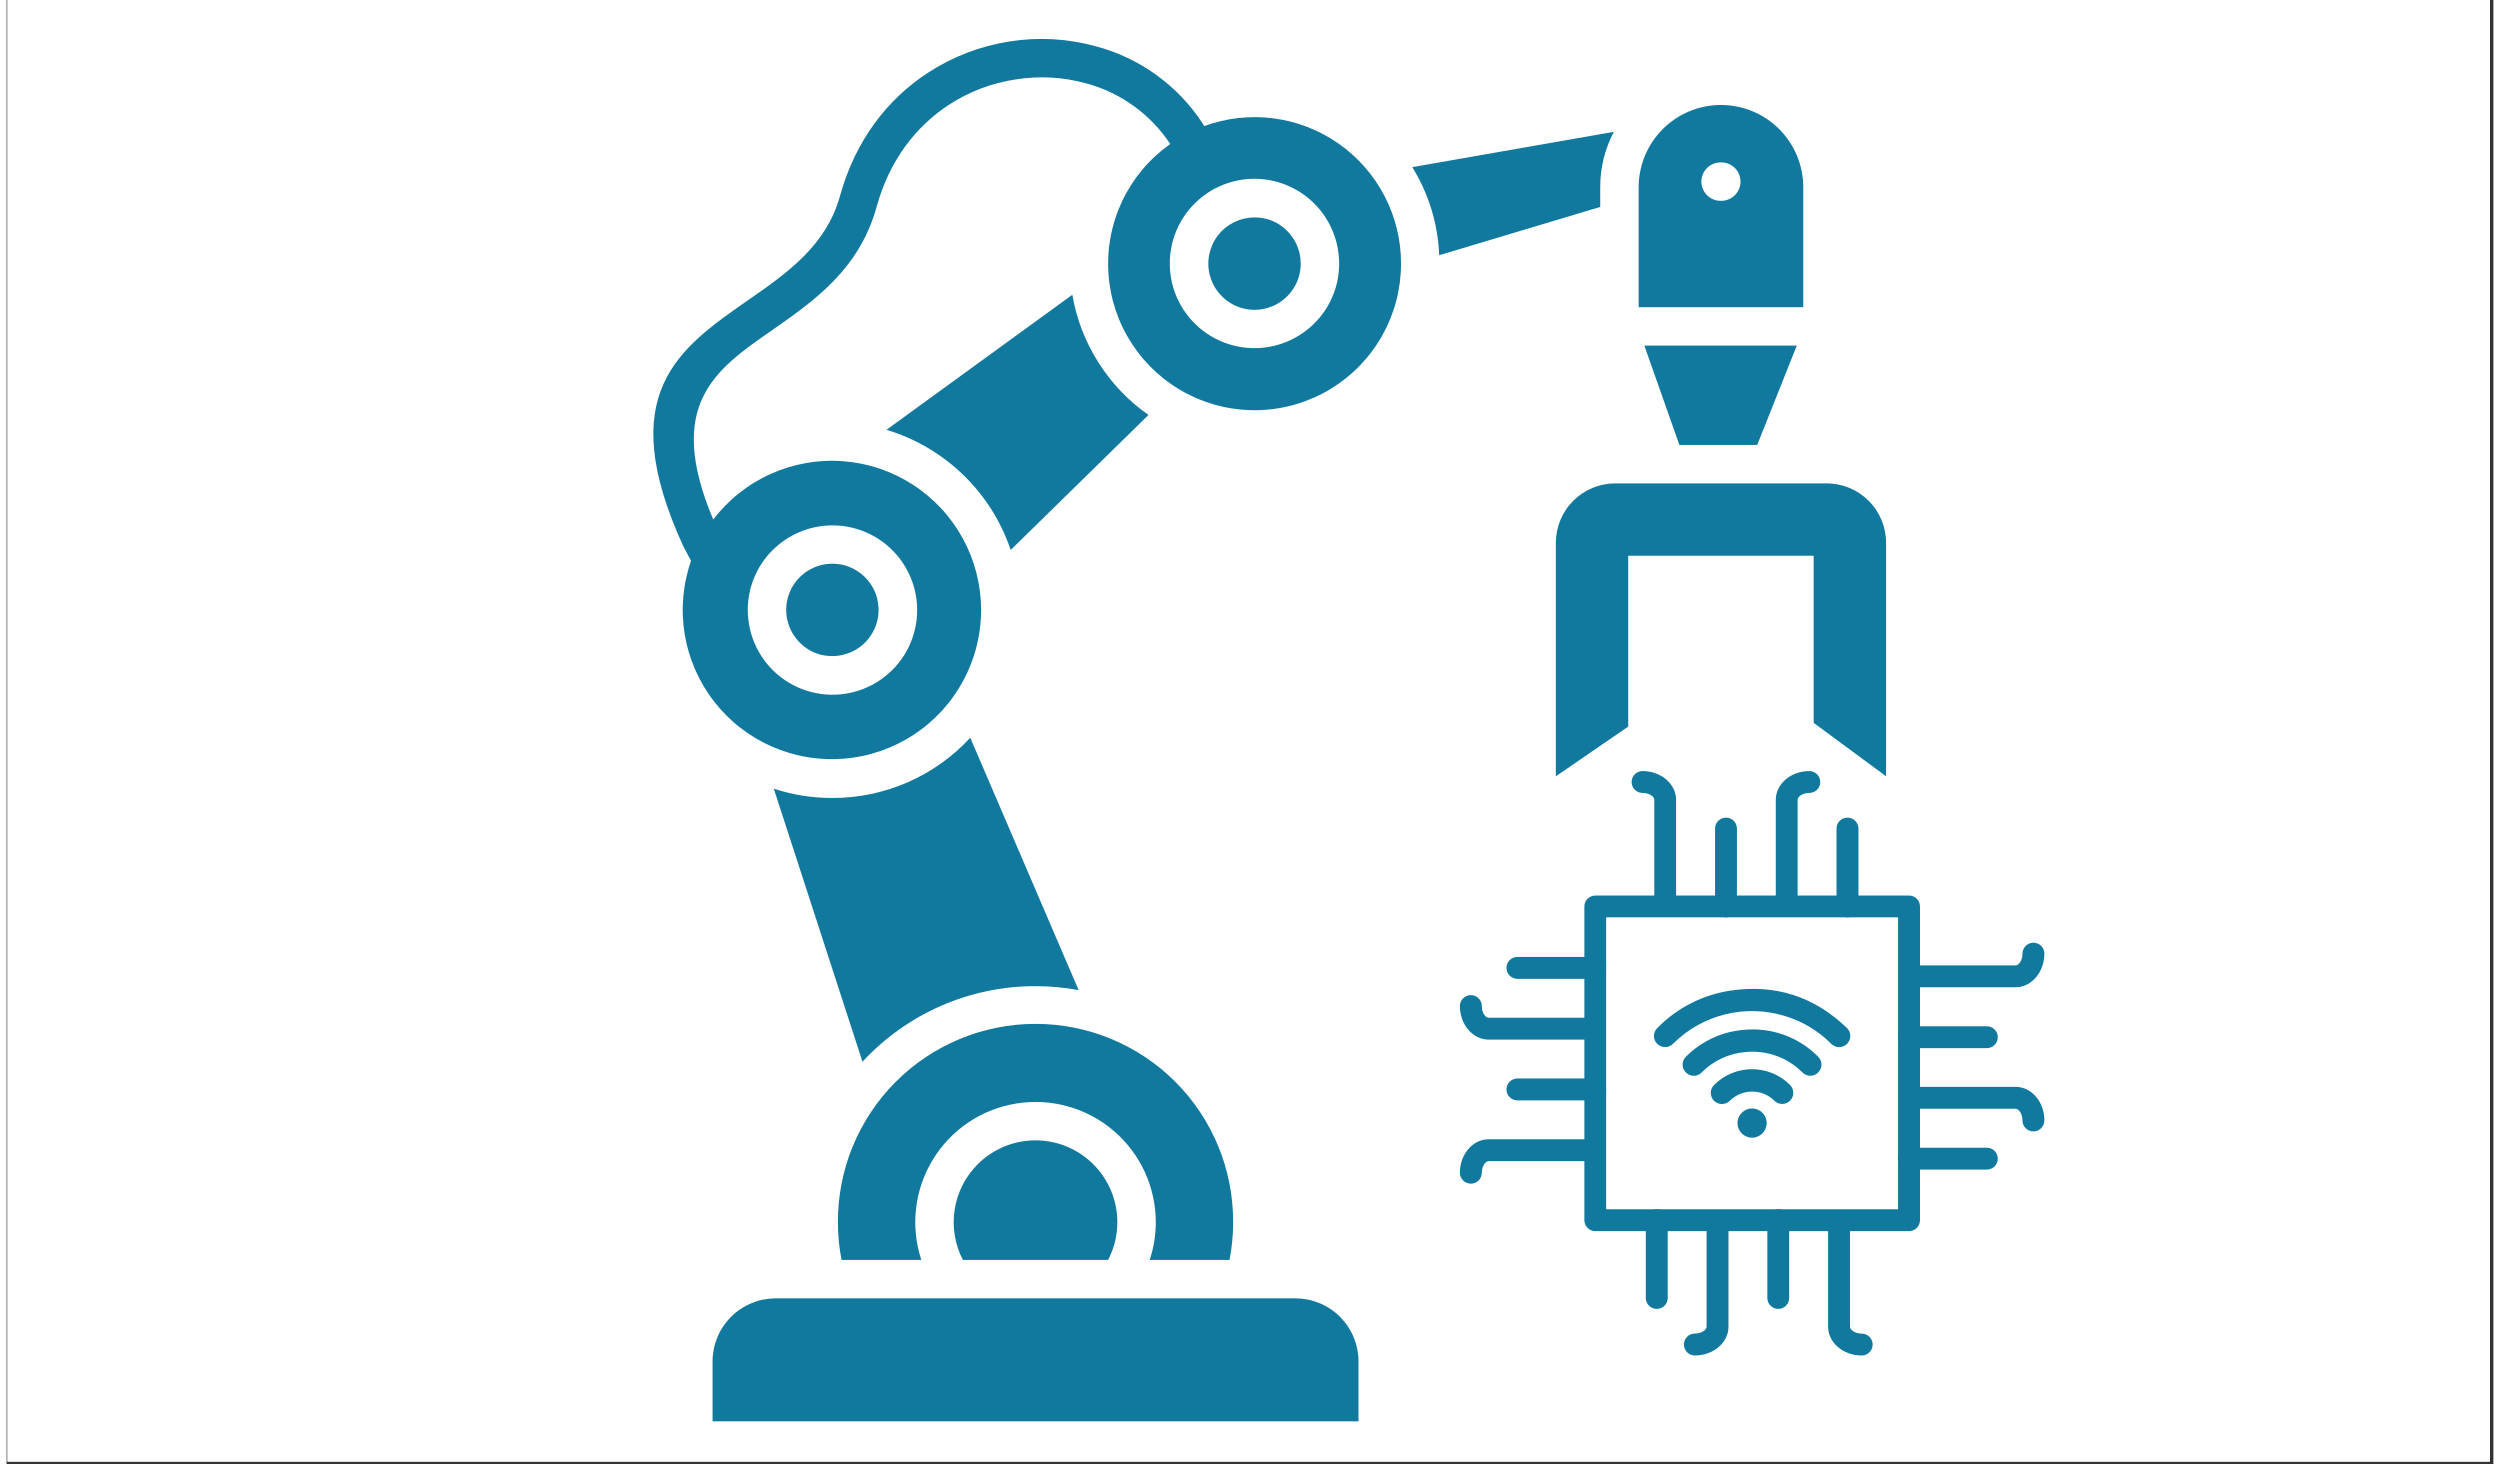 <svg xmlns="http://www.w3.org/2000/svg" xmlns:xlink="http://www.w3.org/1999/xlink" width="321" zoomAndPan="magnify" viewBox="0 0 240.75 141.75" height="188" preserveAspectRatio="xMidYMid meet" version="1.0"><rect x="0" y="0" width="240.75" height="141.75" fill="#333333" stroke="none"/><defs><clipPath id="f7ef1de279"><path d="M 0.086 0 L 240.414 0 L 240.414 141.5 L 0.086 141.5 Z M 0.086 0 " clip-rule="nonzero"/></clipPath><clipPath id="d6da78f1d6"><path d="M 62 3.59 L 182 3.59 L 182 137.602 L 62 137.602 Z M 62 3.59 " clip-rule="nonzero"/></clipPath><clipPath id="47e17d3f4d"><path d="M 157 74.648 L 162 74.648 L 162 89 L 157 89 Z M 157 74.648 " clip-rule="nonzero"/></clipPath><clipPath id="de343deac8"><path d="M 171 74.648 L 176 74.648 L 176 89 L 171 89 Z M 171 74.648 " clip-rule="nonzero"/></clipPath><clipPath id="cb4763e3ea"><path d="M 183 91 L 197.598 91 L 197.598 96 L 183 96 Z M 183 91 " clip-rule="nonzero"/></clipPath><clipPath id="c32de80ba5"><path d="M 183 105 L 197.598 105 L 197.598 110 L 183 110 Z M 183 105 " clip-rule="nonzero"/></clipPath><clipPath id="365846e9e0"><path d="M 176 117 L 181 117 L 181 131.547 L 176 131.547 Z M 176 117 " clip-rule="nonzero"/></clipPath><clipPath id="c9c393e698"><path d="M 162 117 L 167 117 L 167 131.547 L 162 131.547 Z M 162 117 " clip-rule="nonzero"/></clipPath><clipPath id="d717d4c51b"><path d="M 140.695 110 L 155 110 L 155 115 L 140.695 115 Z M 140.695 110 " clip-rule="nonzero"/></clipPath><clipPath id="254fad2ec5"><path d="M 140.695 96 L 155 96 L 155 101 L 140.695 101 Z M 140.695 96 " clip-rule="nonzero"/></clipPath></defs><g clip-path="url(#f7ef1de279)"><path fill="#ffffff" d="M 0.086 0 L 240.414 0 L 240.414 141.5 L 0.086 141.5 Z M 0.086 0 " fill-opacity="1" fill-rule="nonzero"/><path fill="#ffffff" d="M 0.086 0 L 240.414 0 L 240.414 141.5 L 0.086 141.5 Z M 0.086 0 " fill-opacity="1" fill-rule="nonzero"/></g><g clip-path="url(#d6da78f1d6)"><path fill="#11799e" d="M 110.547 40.172 L 97.207 53.246 C 96.742 51.867 96.121 50.562 95.344 49.332 C 94.566 48.102 93.652 46.98 92.609 45.969 C 91.562 44.957 90.41 44.082 89.156 43.344 C 87.902 42.609 86.578 42.031 85.184 41.609 L 103.176 28.535 C 103.578 30.887 104.418 33.07 105.699 35.09 C 106.977 37.105 108.59 38.801 110.547 40.172 Z M 79.945 77.254 C 78.004 77.258 76.113 76.957 74.27 76.352 L 82.859 102.789 C 83.926 101.633 85.102 100.602 86.383 99.688 C 87.664 98.777 89.023 98.008 90.465 97.375 C 91.906 96.746 93.398 96.273 94.938 95.949 C 96.477 95.629 98.035 95.469 99.605 95.473 C 101.012 95.473 102.406 95.602 103.785 95.855 L 93.293 71.422 C 92.441 72.344 91.508 73.168 90.484 73.895 C 89.465 74.621 88.379 75.234 87.23 75.738 C 86.082 76.238 84.895 76.617 83.668 76.875 C 82.438 77.129 81.199 77.258 79.945 77.254 Z M 173.938 29.738 L 158 29.738 L 158 18.129 C 158 17.605 158.051 17.09 158.156 16.574 C 158.258 16.062 158.406 15.562 158.609 15.082 C 158.809 14.598 159.055 14.137 159.344 13.703 C 159.637 13.27 159.965 12.867 160.336 12.496 C 160.707 12.125 161.109 11.797 161.543 11.504 C 161.977 11.215 162.438 10.969 162.922 10.77 C 163.402 10.57 163.902 10.418 164.414 10.316 C 164.93 10.215 165.445 10.16 165.969 10.16 C 166.492 10.16 167.012 10.215 167.523 10.316 C 168.039 10.418 168.535 10.57 169.02 10.77 C 169.504 10.969 169.961 11.215 170.398 11.504 C 170.832 11.797 171.234 12.125 171.605 12.496 C 171.973 12.867 172.305 13.27 172.594 13.703 C 172.887 14.137 173.133 14.598 173.332 15.082 C 173.531 15.562 173.684 16.062 173.785 16.574 C 173.887 17.09 173.938 17.605 173.938 18.129 Z M 167.863 17.582 C 167.863 17.336 167.816 17.098 167.719 16.871 C 167.625 16.641 167.492 16.441 167.316 16.266 C 167.145 16.094 166.941 15.957 166.715 15.863 C 166.488 15.77 166.25 15.723 166.004 15.723 L 165.934 15.723 C 165.688 15.723 165.449 15.77 165.223 15.863 C 164.996 15.957 164.793 16.09 164.621 16.266 C 164.445 16.441 164.312 16.641 164.219 16.871 C 164.121 17.098 164.074 17.336 164.074 17.582 C 164.074 17.828 164.121 18.066 164.219 18.293 C 164.312 18.52 164.445 18.723 164.621 18.895 C 164.793 19.07 164.996 19.203 165.223 19.301 C 165.449 19.395 165.688 19.441 165.934 19.441 L 166.004 19.441 C 166.25 19.441 166.488 19.395 166.715 19.297 C 166.941 19.203 167.145 19.07 167.316 18.895 C 167.492 18.719 167.625 18.52 167.719 18.293 C 167.816 18.062 167.863 17.828 167.863 17.582 Z M 154.281 18.133 C 154.281 16.234 154.719 14.445 155.602 12.762 L 136.086 16.18 C 137.695 18.797 138.562 21.641 138.691 24.711 L 154.281 20.035 Z M 124.789 125.695 L 74.434 125.695 C 74.035 125.699 73.641 125.738 73.246 125.816 C 72.855 125.895 72.477 126.012 72.105 126.164 C 71.738 126.32 71.387 126.508 71.055 126.73 C 70.723 126.949 70.414 127.203 70.133 127.484 C 69.852 127.77 69.598 128.074 69.375 128.406 C 69.152 128.738 68.965 129.09 68.812 129.461 C 68.66 129.828 68.543 130.207 68.465 130.602 C 68.387 130.992 68.344 131.387 68.344 131.785 L 68.344 137.883 L 130.879 137.883 L 130.879 131.785 C 130.879 131.387 130.836 130.992 130.758 130.598 C 130.68 130.207 130.562 129.828 130.41 129.457 C 130.258 129.09 130.07 128.738 129.848 128.406 C 129.625 128.074 129.371 127.77 129.09 127.484 C 128.809 127.203 128.5 126.949 128.168 126.727 C 127.836 126.504 127.484 126.316 127.117 126.164 C 126.746 126.012 126.367 125.895 125.977 125.816 C 125.582 125.738 125.188 125.699 124.789 125.695 Z M 169.477 43.078 L 173.312 33.457 L 158.551 33.457 L 161.945 43.078 Z M 176.219 46.797 L 155.719 46.797 C 155.344 46.797 154.973 46.836 154.602 46.91 C 154.234 46.984 153.875 47.094 153.527 47.238 C 153.18 47.383 152.852 47.559 152.539 47.77 C 152.227 47.98 151.934 48.219 151.668 48.484 C 151.402 48.75 151.164 49.039 150.957 49.352 C 150.746 49.664 150.57 49.992 150.426 50.34 C 150.281 50.688 150.172 51.047 150.098 51.418 C 150.023 51.785 149.984 52.156 149.984 52.535 L 149.984 75.156 L 156.992 70.344 L 156.992 53.805 L 174.945 53.805 L 174.945 69.98 L 181.953 75.152 L 181.953 52.531 C 181.953 52.156 181.914 51.785 181.84 51.414 C 181.766 51.047 181.656 50.688 181.512 50.34 C 181.367 49.992 181.191 49.664 180.984 49.352 C 180.773 49.039 180.535 48.75 180.27 48.48 C 180.004 48.215 179.715 47.977 179.402 47.77 C 179.09 47.559 178.758 47.383 178.41 47.238 C 178.062 47.094 177.707 46.984 177.336 46.91 C 176.969 46.836 176.594 46.797 176.219 46.797 Z M 134.996 25.516 C 134.996 26.121 134.957 26.727 134.883 27.328 C 134.805 27.93 134.691 28.523 134.539 29.109 C 134.387 29.695 134.195 30.27 133.969 30.832 C 133.742 31.395 133.48 31.941 133.184 32.469 C 132.887 33 132.559 33.508 132.195 33.992 C 131.836 34.48 131.441 34.941 131.023 35.379 C 130.602 35.816 130.152 36.223 129.68 36.602 C 129.207 36.98 128.711 37.328 128.195 37.645 C 127.676 37.961 127.141 38.242 126.586 38.488 C 126.031 38.734 125.465 38.945 124.883 39.117 C 124.301 39.293 123.711 39.43 123.113 39.527 C 122.516 39.625 121.914 39.684 121.309 39.703 C 120.703 39.727 120.098 39.707 119.492 39.652 C 118.891 39.594 118.293 39.5 117.699 39.367 C 117.109 39.234 116.527 39.062 115.957 38.855 C 115.387 38.648 114.836 38.402 114.297 38.125 C 113.758 37.848 113.238 37.535 112.742 37.188 C 112.242 36.844 111.77 36.469 111.316 36.062 C 110.867 35.656 110.445 35.223 110.051 34.762 C 109.656 34.301 109.293 33.816 108.961 33.309 C 108.629 32.801 108.328 32.277 108.062 31.73 C 107.797 31.184 107.57 30.625 107.375 30.051 C 107.184 29.477 107.027 28.891 106.91 28.297 C 106.793 27.699 106.711 27.102 106.672 26.496 C 106.629 25.891 106.629 25.285 106.664 24.68 C 106.699 24.074 106.777 23.473 106.891 22.879 C 107.004 22.281 107.152 21.695 107.344 21.121 C 107.531 20.543 107.758 19.984 108.016 19.434 C 108.277 18.887 108.574 18.359 108.902 17.852 C 109.23 17.34 109.59 16.855 109.98 16.391 C 110.371 15.926 110.793 15.488 111.238 15.082 C 111.688 14.672 112.156 14.293 112.652 13.941 C 111.695 12.492 110.512 11.262 109.102 10.25 C 107.691 9.234 106.148 8.504 104.469 8.059 C 102.238 7.449 99.98 7.328 97.695 7.688 C 95.352 8.043 93.184 8.867 91.199 10.164 C 88.047 12.227 85.477 15.504 84.242 19.977 C 82.559 26.094 78.16 29.141 74 32.043 C 68.637 35.77 63.719 39.188 68.41 50.297 C 68.773 49.82 69.168 49.367 69.586 48.938 C 70.008 48.512 70.449 48.109 70.922 47.738 C 71.391 47.367 71.879 47.023 72.391 46.711 C 72.906 46.402 73.434 46.121 73.98 45.879 C 74.527 45.633 75.086 45.422 75.66 45.246 C 76.234 45.07 76.816 44.93 77.406 44.828 C 77.996 44.723 78.59 44.656 79.188 44.629 C 79.785 44.598 80.387 44.605 80.984 44.652 C 81.582 44.695 82.172 44.777 82.762 44.895 C 83.348 45.016 83.926 45.168 84.492 45.359 C 85.062 45.551 85.617 45.777 86.156 46.035 C 86.695 46.297 87.219 46.59 87.723 46.914 C 88.227 47.238 88.707 47.594 89.168 47.977 C 89.625 48.363 90.059 48.773 90.469 49.211 C 90.879 49.648 91.258 50.113 91.605 50.598 C 91.957 51.086 92.277 51.59 92.566 52.117 C 92.852 52.641 93.105 53.184 93.328 53.738 C 93.547 54.297 93.734 54.867 93.883 55.445 C 94.031 56.027 94.145 56.613 94.223 57.207 C 94.297 57.805 94.34 58.398 94.34 59 C 94.344 59.598 94.309 60.195 94.234 60.789 C 94.164 61.387 94.055 61.973 93.91 62.555 C 93.766 63.137 93.582 63.707 93.367 64.266 C 93.152 64.824 92.902 65.367 92.617 65.895 C 92.332 66.422 92.016 66.93 91.668 67.422 C 91.324 67.91 90.945 68.375 90.543 68.816 C 90.137 69.258 89.707 69.672 89.25 70.059 C 88.793 70.449 88.312 70.805 87.812 71.133 C 87.309 71.465 86.789 71.758 86.254 72.023 C 85.715 72.285 85.16 72.516 84.594 72.711 C 84.027 72.906 83.453 73.066 82.867 73.188 C 82.277 73.312 81.688 73.398 81.09 73.445 C 80.492 73.496 79.895 73.508 79.297 73.484 C 78.695 73.457 78.102 73.398 77.512 73.297 C 76.918 73.199 76.336 73.062 75.762 72.891 C 75.188 72.719 74.629 72.512 74.078 72.273 C 73.531 72.031 73 71.758 72.484 71.449 C 71.969 71.141 71.477 70.801 71.004 70.434 C 70.531 70.066 70.086 69.668 69.66 69.242 C 69.238 68.82 68.844 68.371 68.477 67.895 C 68.109 67.422 67.773 66.926 67.469 66.41 C 67.164 65.895 66.891 65.363 66.652 64.812 C 66.414 64.262 66.211 63.699 66.039 63.125 C 65.871 62.551 65.738 61.969 65.641 61.375 C 65.547 60.785 65.488 60.191 65.465 59.59 C 65.441 58.992 65.457 58.395 65.508 57.797 C 65.562 57.199 65.648 56.609 65.777 56.023 C 65.902 55.438 66.062 54.859 66.262 54.293 C 65.953 53.719 65.527 52.922 65.523 52.91 C 58.746 38.117 65.016 33.758 71.875 28.996 C 75.512 26.465 79.344 23.801 80.676 18.988 C 82.168 13.57 85.305 9.586 89.168 7.059 C 91.602 5.473 94.254 4.457 97.125 4.008 C 99.934 3.57 102.711 3.73 105.457 4.484 C 107.578 5.047 109.531 5.973 111.309 7.258 C 113.09 8.547 114.582 10.105 115.785 11.941 C 115.789 11.949 115.855 12.059 115.945 12.203 C 116.48 12.008 117.023 11.848 117.578 11.715 C 118.129 11.586 118.688 11.488 119.254 11.426 C 119.82 11.363 120.387 11.336 120.953 11.34 C 121.523 11.344 122.086 11.383 122.652 11.457 C 123.215 11.531 123.773 11.637 124.32 11.777 C 124.871 11.918 125.414 12.09 125.941 12.297 C 126.473 12.5 126.988 12.738 127.488 13.004 C 127.992 13.273 128.477 13.57 128.941 13.895 C 129.406 14.219 129.852 14.57 130.273 14.949 C 130.699 15.328 131.098 15.734 131.473 16.16 C 131.848 16.586 132.195 17.035 132.516 17.504 C 132.836 17.973 133.129 18.457 133.391 18.961 C 133.656 19.465 133.887 19.984 134.086 20.516 C 134.289 21.047 134.453 21.59 134.59 22.141 C 134.727 22.691 134.828 23.25 134.895 23.816 C 134.965 24.379 134.996 24.945 134.996 25.516 Z M 71.754 59.043 C 71.754 59.359 71.77 59.672 71.809 59.98 C 71.844 60.293 71.895 60.602 71.965 60.906 C 72.035 61.211 72.125 61.512 72.23 61.809 C 72.336 62.105 72.457 62.391 72.594 62.672 C 72.73 62.953 72.887 63.227 73.055 63.492 C 73.223 63.754 73.41 64.008 73.605 64.25 C 73.805 64.492 74.016 64.723 74.242 64.941 C 74.465 65.16 74.703 65.367 74.953 65.559 C 75.199 65.746 75.457 65.926 75.727 66.086 C 75.996 66.246 76.273 66.395 76.559 66.523 C 76.844 66.652 77.137 66.766 77.434 66.863 C 77.73 66.957 78.035 67.039 78.344 67.098 C 78.648 67.16 78.961 67.203 79.273 67.23 C 79.586 67.258 79.898 67.266 80.211 67.254 C 80.523 67.246 80.836 67.219 81.145 67.172 C 81.457 67.125 81.762 67.062 82.066 66.98 C 82.367 66.902 82.664 66.805 82.957 66.688 C 83.25 66.574 83.531 66.441 83.809 66.297 C 84.086 66.148 84.352 65.984 84.609 65.809 C 84.867 65.629 85.117 65.438 85.352 65.23 C 85.586 65.023 85.812 64.805 86.023 64.574 C 86.234 64.34 86.43 64.098 86.613 63.844 C 86.797 63.59 86.965 63.324 87.117 63.051 C 87.27 62.777 87.406 62.496 87.523 62.207 C 87.645 61.914 87.75 61.621 87.836 61.32 C 87.922 61.02 87.988 60.711 88.043 60.402 C 88.094 60.094 88.125 59.781 88.141 59.469 C 88.156 59.156 88.156 58.844 88.137 58.531 C 88.113 58.219 88.078 57.906 88.02 57.598 C 87.965 57.289 87.891 56.988 87.801 56.688 C 87.711 56.387 87.602 56.094 87.477 55.805 C 87.352 55.516 87.211 55.238 87.055 54.965 C 86.898 54.695 86.727 54.434 86.543 54.18 C 86.355 53.93 86.156 53.688 85.941 53.461 C 85.727 53.23 85.5 53.016 85.262 52.812 C 85.023 52.609 84.773 52.422 84.512 52.246 C 84.25 52.07 83.98 51.914 83.703 51.77 C 83.426 51.625 83.137 51.5 82.844 51.387 C 82.551 51.277 82.254 51.184 81.949 51.109 C 81.645 51.031 81.336 50.973 81.027 50.934 C 80.715 50.891 80.402 50.867 80.09 50.863 C 79.777 50.859 79.465 50.871 79.152 50.902 C 78.84 50.934 78.531 50.98 78.223 51.047 C 77.918 51.113 77.617 51.195 77.32 51.297 C 77.023 51.398 76.734 51.516 76.449 51.648 C 76.164 51.781 75.891 51.934 75.625 52.098 C 75.359 52.262 75.102 52.445 74.855 52.637 C 74.613 52.832 74.379 53.043 74.156 53.262 C 73.387 54.027 72.793 54.91 72.379 55.914 C 71.961 56.914 71.754 57.961 71.754 59.043 Z M 129.004 25.516 C 129.004 25.203 128.988 24.891 128.949 24.578 C 128.914 24.266 128.863 23.957 128.793 23.652 C 128.723 23.348 128.633 23.047 128.527 22.754 C 128.422 22.457 128.301 22.168 128.16 21.887 C 128.023 21.605 127.871 21.332 127.699 21.07 C 127.531 20.809 127.348 20.555 127.148 20.312 C 126.949 20.07 126.738 19.84 126.512 19.621 C 126.289 19.402 126.051 19.199 125.801 19.008 C 125.555 18.816 125.297 18.641 125.027 18.477 C 124.758 18.316 124.48 18.172 124.195 18.043 C 123.91 17.91 123.617 17.801 123.32 17.703 C 123.02 17.605 122.719 17.527 122.41 17.465 C 122.105 17.406 121.793 17.363 121.48 17.336 C 121.168 17.309 120.855 17.301 120.543 17.312 C 120.23 17.32 119.918 17.352 119.609 17.395 C 119.297 17.441 118.992 17.504 118.688 17.586 C 118.387 17.668 118.09 17.766 117.797 17.879 C 117.508 17.996 117.223 18.125 116.945 18.273 C 116.668 18.422 116.402 18.582 116.145 18.762 C 115.887 18.941 115.641 19.133 115.402 19.34 C 115.168 19.547 114.945 19.766 114.734 19.996 C 114.523 20.23 114.328 20.473 114.145 20.727 C 113.961 20.98 113.793 21.246 113.641 21.52 C 113.488 21.793 113.352 22.074 113.234 22.363 C 113.113 22.656 113.008 22.949 112.922 23.25 C 112.836 23.551 112.77 23.859 112.719 24.168 C 112.664 24.477 112.633 24.789 112.617 25.102 C 112.602 25.414 112.605 25.727 112.625 26.039 C 112.645 26.352 112.684 26.664 112.738 26.973 C 112.793 27.277 112.867 27.582 112.957 27.883 C 113.051 28.184 113.156 28.477 113.281 28.766 C 113.406 29.051 113.547 29.332 113.703 29.602 C 113.859 29.875 114.031 30.137 114.219 30.387 C 114.406 30.641 114.605 30.879 114.82 31.109 C 115.035 31.34 115.262 31.555 115.5 31.758 C 115.738 31.961 115.988 32.148 116.25 32.32 C 116.508 32.496 116.777 32.656 117.059 32.797 C 117.336 32.941 117.621 33.07 117.914 33.18 C 118.207 33.289 118.508 33.383 118.812 33.457 C 119.117 33.535 119.422 33.594 119.734 33.633 C 120.043 33.676 120.355 33.699 120.668 33.703 C 120.984 33.711 121.297 33.695 121.609 33.664 C 121.918 33.637 122.23 33.586 122.535 33.52 C 122.84 33.453 123.145 33.371 123.441 33.27 C 123.738 33.168 124.027 33.051 124.309 32.918 C 124.594 32.785 124.867 32.633 125.133 32.469 C 125.402 32.305 125.656 32.125 125.902 31.93 C 126.148 31.734 126.383 31.527 126.602 31.305 C 127.375 30.539 127.969 29.652 128.383 28.648 C 128.801 27.648 129.008 26.602 129.004 25.516 Z M 79.945 63.516 C 80.289 63.516 80.625 63.477 80.961 63.398 C 81.293 63.32 81.613 63.207 81.922 63.055 C 82.23 62.902 82.516 62.719 82.781 62.5 C 83.047 62.285 83.285 62.039 83.492 61.766 C 83.699 61.496 83.875 61.203 84.02 60.891 C 84.16 60.578 84.262 60.254 84.332 59.918 C 84.398 59.582 84.426 59.242 84.414 58.898 C 84.402 58.555 84.352 58.219 84.266 57.887 C 84.176 57.555 84.051 57.238 83.887 56.938 C 83.727 56.633 83.531 56.355 83.305 56.098 C 83.082 55.84 82.828 55.609 82.551 55.41 C 82.27 55.211 81.973 55.043 81.656 54.914 C 81.34 54.781 81.012 54.688 80.672 54.633 C 80.336 54.578 79.996 54.559 79.652 54.582 C 79.309 54.605 78.977 54.664 78.648 54.766 C 78.32 54.863 78.008 55 77.707 55.172 C 77.41 55.344 77.137 55.547 76.887 55.781 C 76.637 56.016 76.418 56.273 76.227 56.559 C 76.035 56.844 75.879 57.148 75.762 57.469 C 75.641 57.789 75.555 58.121 75.512 58.461 C 75.465 58.801 75.461 59.141 75.496 59.484 C 75.527 59.824 75.602 60.156 75.711 60.48 C 75.82 60.805 75.965 61.113 76.148 61.406 C 76.328 61.695 76.539 61.965 76.781 62.207 C 77.656 63.082 78.707 63.52 79.945 63.516 Z M 120.82 21.051 C 120.477 21.051 120.141 21.09 119.805 21.168 C 119.473 21.242 119.148 21.359 118.84 21.508 C 118.535 21.66 118.246 21.844 117.98 22.062 C 117.715 22.277 117.48 22.523 117.27 22.797 C 117.059 23.066 116.883 23.359 116.742 23.672 C 116.602 23.984 116.496 24.309 116.43 24.645 C 116.359 24.98 116.332 25.32 116.344 25.664 C 116.355 26.008 116.402 26.344 116.492 26.676 C 116.582 27.008 116.707 27.324 116.867 27.629 C 117.027 27.93 117.223 28.211 117.449 28.469 C 117.676 28.727 117.926 28.957 118.203 29.156 C 118.484 29.355 118.781 29.523 119.098 29.652 C 119.414 29.785 119.742 29.879 120.082 29.934 C 120.418 29.992 120.762 30.008 121.102 29.984 C 121.445 29.965 121.781 29.902 122.109 29.805 C 122.438 29.703 122.75 29.57 123.047 29.398 C 123.344 29.227 123.617 29.023 123.867 28.789 C 124.121 28.555 124.34 28.293 124.531 28.008 C 124.723 27.723 124.879 27.422 125 27.102 C 125.117 26.777 125.203 26.449 125.246 26.109 C 125.293 25.77 125.297 25.426 125.266 25.086 C 125.23 24.746 125.16 24.41 125.047 24.086 C 124.938 23.762 124.793 23.453 124.609 23.16 C 124.43 22.871 124.219 22.602 123.977 22.359 C 123.105 21.484 122.055 21.051 120.82 21.051 Z M 94.008 112.719 C 93.414 113.316 92.926 113.988 92.543 114.738 C 92.164 115.492 91.91 116.281 91.781 117.113 C 91.652 117.945 91.656 118.777 91.793 119.609 C 91.93 120.441 92.188 121.23 92.578 121.977 L 106.637 121.977 C 106.855 121.562 107.031 121.129 107.172 120.68 C 107.312 120.234 107.41 119.777 107.469 119.312 C 107.527 118.844 107.547 118.379 107.52 117.91 C 107.496 117.441 107.43 116.977 107.324 116.52 C 107.219 116.062 107.07 115.621 106.887 115.188 C 106.699 114.758 106.477 114.348 106.219 113.957 C 105.961 113.562 105.668 113.199 105.344 112.859 C 105.023 112.52 104.672 112.211 104.293 111.934 C 103.914 111.656 103.516 111.414 103.094 111.207 C 102.672 111 102.234 110.832 101.785 110.703 C 101.332 110.574 100.875 110.488 100.406 110.441 C 99.941 110.391 99.473 110.387 99.004 110.422 C 98.535 110.457 98.074 110.535 97.621 110.652 C 97.168 110.77 96.727 110.926 96.301 111.121 C 95.875 111.32 95.469 111.551 95.082 111.82 C 94.695 112.086 94.34 112.387 94.008 112.719 Z M 118.391 121.977 C 118.625 120.773 118.746 119.555 118.742 118.328 C 118.746 117.699 118.719 117.07 118.656 116.445 C 118.598 115.82 118.508 115.199 118.387 114.582 C 118.266 113.969 118.117 113.359 117.938 112.758 C 117.758 112.156 117.547 111.562 117.309 110.984 C 117.07 110.402 116.801 109.836 116.508 109.281 C 116.211 108.727 115.891 108.188 115.543 107.664 C 115.195 107.141 114.824 106.637 114.426 106.148 C 114.027 105.664 113.609 105.195 113.164 104.754 C 112.723 104.309 112.258 103.887 111.773 103.484 C 111.289 103.086 110.785 102.711 110.262 102.363 C 109.742 102.012 109.203 101.688 108.648 101.395 C 108.098 101.098 107.531 100.828 106.949 100.586 C 106.371 100.344 105.777 100.133 105.18 99.949 C 104.578 99.77 103.969 99.617 103.352 99.492 C 102.738 99.371 102.117 99.277 101.492 99.215 C 100.867 99.152 100.238 99.125 99.609 99.125 C 98.984 99.125 98.355 99.152 97.73 99.215 C 97.105 99.277 96.484 99.371 95.871 99.492 C 95.254 99.617 94.645 99.77 94.043 99.949 C 93.445 100.133 92.852 100.344 92.273 100.586 C 91.691 100.828 91.125 101.098 90.574 101.395 C 90.02 101.688 89.48 102.012 88.961 102.363 C 88.438 102.711 87.934 103.086 87.449 103.484 C 86.965 103.887 86.5 104.309 86.059 104.754 C 85.613 105.195 85.195 105.664 84.797 106.148 C 84.398 106.637 84.027 107.141 83.68 107.664 C 83.332 108.188 83.008 108.727 82.715 109.281 C 82.422 109.836 82.152 110.402 81.914 110.984 C 81.676 111.562 81.465 112.156 81.285 112.758 C 81.105 113.359 80.953 113.969 80.836 114.582 C 80.715 115.199 80.625 115.82 80.566 116.445 C 80.504 117.07 80.477 117.699 80.48 118.328 C 80.477 119.555 80.598 120.773 80.832 121.977 L 88.555 121.977 C 88.426 121.578 88.316 121.176 88.227 120.762 C 88.141 120.352 88.074 119.938 88.031 119.52 C 87.988 119.102 87.965 118.684 87.969 118.262 C 87.973 117.844 87.996 117.426 88.043 117.008 C 88.09 116.59 88.16 116.176 88.254 115.766 C 88.344 115.355 88.461 114.953 88.594 114.555 C 88.73 114.16 88.887 113.77 89.066 113.391 C 89.246 113.008 89.441 112.641 89.66 112.281 C 89.879 111.922 90.117 111.574 90.371 111.242 C 90.625 110.906 90.898 110.59 91.188 110.285 C 91.48 109.98 91.785 109.695 92.105 109.422 C 92.426 109.152 92.762 108.898 93.109 108.664 C 93.461 108.43 93.82 108.215 94.191 108.02 C 94.562 107.824 94.945 107.648 95.336 107.496 C 95.727 107.34 96.125 107.207 96.527 107.098 C 96.934 106.988 97.344 106.898 97.758 106.832 C 98.172 106.762 98.59 106.719 99.008 106.699 C 99.43 106.676 99.848 106.676 100.27 106.699 C 100.688 106.723 101.105 106.77 101.52 106.84 C 101.934 106.91 102.344 107 102.746 107.113 C 103.152 107.227 103.547 107.359 103.938 107.516 C 104.328 107.672 104.707 107.848 105.078 108.047 C 105.449 108.242 105.809 108.461 106.156 108.695 C 106.504 108.934 106.836 109.188 107.156 109.461 C 107.477 109.73 107.781 110.02 108.07 110.324 C 108.359 110.633 108.629 110.949 108.883 111.285 C 109.137 111.621 109.375 111.969 109.59 112.328 C 109.805 112.688 110.004 113.059 110.18 113.438 C 110.355 113.82 110.512 114.211 110.645 114.609 C 110.777 115.008 110.891 115.41 110.98 115.82 C 111.07 116.23 111.141 116.645 111.184 117.062 C 111.23 117.48 111.254 117.898 111.254 118.32 C 111.254 119.57 111.055 120.789 110.664 121.977 Z M 118.391 121.977 " fill-opacity="1" fill-rule="nonzero"/></g><path fill="#11799e" d="M 154.855 117.07 L 183.117 117.07 L 183.117 88.809 L 154.855 88.809 Z M 184.18 119.188 L 153.809 119.188 C 153.219 119.188 152.746 118.719 152.746 118.129 L 152.746 87.758 C 152.746 87.172 153.219 86.699 153.809 86.699 L 184.18 86.699 C 184.766 86.699 185.238 87.172 185.238 87.758 L 185.238 118.129 C 185.238 118.719 184.766 119.188 184.18 119.188 " fill-opacity="1" fill-rule="nonzero"/><g clip-path="url(#47e17d3f4d)"><path fill="#11799e" d="M 160.574 88.352 C 159.992 88.352 159.516 87.875 159.516 87.289 L 159.516 77.434 C 159.516 77.117 159.031 76.766 158.379 76.766 C 157.797 76.766 157.32 76.293 157.32 75.707 C 157.32 75.117 157.797 74.648 158.379 74.648 C 160.168 74.648 161.625 75.898 161.625 77.434 L 161.625 87.289 C 161.625 87.867 161.156 88.34 160.574 88.352 " fill-opacity="1" fill-rule="nonzero"/></g><g clip-path="url(#de343deac8)"><path fill="#11799e" d="M 172.34 88.352 C 171.75 88.352 171.277 87.875 171.277 87.289 L 171.277 77.434 C 171.277 75.898 172.73 74.648 174.523 74.648 C 175.113 74.648 175.582 75.117 175.582 75.707 C 175.582 76.293 175.113 76.766 174.523 76.766 C 173.875 76.766 173.391 77.117 173.391 77.43 L 173.391 87.289 C 173.391 87.867 172.922 88.344 172.34 88.352 " fill-opacity="1" fill-rule="nonzero"/></g><path fill="#11799e" d="M 166.457 88.809 C 165.867 88.809 165.398 88.332 165.398 87.742 L 165.398 80.219 C 165.398 79.629 165.867 79.156 166.457 79.156 C 167.039 79.156 167.516 79.629 167.516 80.219 L 167.516 87.742 C 167.516 88.027 167.406 88.297 167.203 88.496 C 167.008 88.691 166.738 88.809 166.457 88.809 " fill-opacity="1" fill-rule="nonzero"/><path fill="#11799e" d="M 178.215 88.809 C 177.633 88.809 177.156 88.332 177.156 87.742 L 177.156 80.219 C 177.156 79.629 177.633 79.156 178.215 79.156 C 178.805 79.156 179.281 79.629 179.281 80.219 L 179.281 87.742 C 179.281 88.332 178.805 88.809 178.215 88.809 " fill-opacity="1" fill-rule="nonzero"/><g clip-path="url(#cb4763e3ea)"><path fill="#11799e" d="M 194.496 95.578 L 184.637 95.578 C 184.055 95.578 183.578 95.102 183.578 94.52 C 183.578 93.93 184.055 93.461 184.637 93.461 L 194.496 93.461 C 194.809 93.461 195.16 92.977 195.16 92.324 C 195.16 91.738 195.633 91.266 196.219 91.266 C 196.809 91.266 197.281 91.738 197.281 92.324 C 197.273 94.129 196.031 95.578 194.496 95.578 " fill-opacity="1" fill-rule="nonzero"/></g><g clip-path="url(#c32de80ba5)"><path fill="#11799e" d="M 196.215 109.535 C 195.633 109.535 195.156 109.059 195.156 108.469 C 195.156 107.828 194.805 107.34 194.492 107.34 L 184.637 107.34 C 184.258 107.34 183.906 107.137 183.723 106.805 C 183.527 106.48 183.527 106.078 183.723 105.746 C 183.906 105.422 184.258 105.219 184.637 105.219 L 194.496 105.219 C 196.035 105.219 197.281 106.672 197.281 108.461 C 197.285 108.746 197.168 109.016 196.973 109.223 C 196.773 109.418 196.5 109.535 196.215 109.535 " fill-opacity="1" fill-rule="nonzero"/></g><path fill="#11799e" d="M 191.711 101.473 L 184.18 101.473 C 183.59 101.473 183.117 101 183.117 100.41 C 183.117 99.824 183.59 99.352 184.18 99.352 L 191.711 99.352 C 192.293 99.352 192.77 99.824 192.77 100.41 C 192.77 101 192.293 101.473 191.711 101.473 " fill-opacity="1" fill-rule="nonzero"/><path fill="#11799e" d="M 191.711 113.23 L 184.18 113.23 C 183.59 113.23 183.117 112.758 183.117 112.172 C 183.117 111.582 183.59 111.113 184.18 111.113 L 191.711 111.113 C 192.293 111.113 192.77 111.582 192.77 112.172 C 192.77 112.758 192.293 113.23 191.711 113.23 " fill-opacity="1" fill-rule="nonzero"/><g clip-path="url(#365846e9e0)"><path fill="#11799e" d="M 179.582 131.227 C 177.793 131.227 176.344 129.98 176.344 128.441 L 176.344 118.586 C 176.344 118.004 176.816 117.527 177.402 117.527 C 177.984 117.527 178.461 118.004 178.461 118.586 L 178.461 128.441 C 178.461 128.754 178.953 129.109 179.594 129.109 C 180.18 129.109 180.656 129.582 180.656 130.172 C 180.656 130.754 180.18 131.23 179.594 131.23 L 179.582 131.227 " fill-opacity="1" fill-rule="nonzero"/></g><g clip-path="url(#c9c393e698)"><path fill="#11799e" d="M 163.441 131.227 C 162.855 131.227 162.383 130.75 162.383 130.164 C 162.383 129.582 162.855 129.105 163.441 129.105 C 164.086 129.105 164.578 128.754 164.578 128.441 L 164.578 118.586 C 164.578 118.004 165.051 117.527 165.637 117.527 C 166.219 117.527 166.699 118.004 166.699 118.586 L 166.699 128.441 C 166.699 129.98 165.242 131.227 163.441 131.227 " fill-opacity="1" fill-rule="nonzero"/></g><path fill="#11799e" d="M 171.52 126.719 C 171.234 126.719 170.969 126.609 170.766 126.406 C 170.566 126.207 170.461 125.941 170.461 125.66 L 170.461 118.129 C 170.461 117.543 170.934 117.07 171.52 117.07 C 172.102 117.07 172.574 117.543 172.574 118.129 L 172.574 125.66 C 172.574 126.246 172.102 126.719 171.52 126.719 " fill-opacity="1" fill-rule="nonzero"/><path fill="#11799e" d="M 159.754 126.719 C 159.473 126.719 159.203 126.609 159 126.406 C 158.805 126.207 158.695 125.941 158.695 125.66 L 158.695 118.129 C 158.695 117.543 159.168 117.07 159.754 117.07 C 160.34 117.07 160.816 117.543 160.816 118.129 L 160.816 125.66 C 160.816 126.246 160.34 126.719 159.754 126.719 " fill-opacity="1" fill-rule="nonzero"/><g clip-path="url(#d717d4c51b)"><path fill="#11799e" d="M 141.762 114.594 C 141.172 114.594 140.695 114.121 140.695 113.531 C 140.695 111.746 141.945 110.293 143.484 110.293 L 153.34 110.293 C 153.922 110.293 154.398 110.766 154.398 111.348 C 154.398 111.938 153.922 112.414 153.34 112.414 L 143.484 112.414 C 143.168 112.414 142.816 112.891 142.816 113.543 C 142.812 114.125 142.34 114.594 141.762 114.594 " fill-opacity="1" fill-rule="nonzero"/></g><g clip-path="url(#254fad2ec5)"><path fill="#11799e" d="M 153.336 100.648 L 143.484 100.648 C 141.945 100.648 140.695 99.191 140.695 97.402 C 140.695 97.02 140.898 96.676 141.23 96.484 C 141.555 96.293 141.957 96.293 142.289 96.484 C 142.617 96.676 142.816 97.02 142.816 97.402 C 142.816 98.047 143.168 98.531 143.484 98.531 L 153.336 98.531 C 153.922 98.531 154.398 99.012 154.398 99.598 C 154.398 100.18 153.922 100.656 153.336 100.656 L 153.336 100.648 " fill-opacity="1" fill-rule="nonzero"/></g><path fill="#11799e" d="M 153.793 106.531 L 146.266 106.531 C 145.68 106.531 145.203 106.055 145.203 105.469 C 145.203 104.883 145.68 104.41 146.266 104.41 L 153.793 104.41 C 154.379 104.41 154.855 104.883 154.855 105.469 C 154.855 106.055 154.379 106.531 153.793 106.531 " fill-opacity="1" fill-rule="nonzero"/><path fill="#11799e" d="M 153.793 94.766 L 146.266 94.766 C 145.68 94.766 145.203 94.289 145.203 93.699 C 145.203 93.117 145.68 92.641 146.266 92.641 L 153.793 92.641 C 154.379 92.641 154.855 93.117 154.855 93.699 C 154.855 94.289 154.379 94.766 153.793 94.766 " fill-opacity="1" fill-rule="nonzero"/><path fill="#11799e" d="M 177.398 101.383 C 177.102 101.371 176.82 101.242 176.613 101.023 C 175.379 99.789 173.855 98.879 172.188 98.371 C 168.359 97.184 164.191 98.207 161.348 101.031 C 161.152 101.242 160.875 101.367 160.586 101.371 C 160.293 101.375 160.012 101.266 159.801 101.059 C 159.594 100.859 159.473 100.574 159.48 100.281 C 159.484 99.984 159.609 99.707 159.824 99.508 C 161.723 97.57 164.207 96.309 166.895 95.902 C 171.215 95.258 174.977 96.465 178.137 99.496 C 178.434 99.766 178.555 100.176 178.453 100.566 C 178.352 100.953 178.047 101.25 177.66 101.348 C 177.574 101.359 177.484 101.375 177.398 101.383 " fill-opacity="1" fill-rule="nonzero"/><path fill="#11799e" d="M 169.203 99.66 C 171.52 99.699 173.727 100.645 175.363 102.281 C 175.645 102.551 175.762 102.953 175.664 103.332 C 175.57 103.707 175.277 104.008 174.895 104.109 C 174.52 104.211 174.117 104.098 173.848 103.816 C 172.414 102.383 170.418 101.664 168.406 101.848 C 166.789 101.965 165.266 102.656 164.121 103.809 C 163.855 104.094 163.453 104.211 163.074 104.113 C 162.695 104.02 162.398 103.723 162.297 103.352 C 162.191 102.973 162.301 102.566 162.582 102.297 C 163.707 101.164 165.121 100.355 166.664 99.953 C 167.492 99.75 168.344 99.648 169.203 99.66 " fill-opacity="1" fill-rule="nonzero"/><path fill="#11799e" d="M 168.973 103.512 C 170.359 103.508 171.68 104.055 172.656 105.039 C 172.926 105.309 173.035 105.703 172.938 106.074 C 172.836 106.445 172.551 106.734 172.18 106.836 C 171.805 106.938 171.414 106.832 171.137 106.559 C 169.953 105.391 168.043 105.379 166.852 106.547 C 166.656 106.746 166.391 106.867 166.113 106.883 C 165.668 106.902 165.254 106.645 165.074 106.238 C 164.898 105.828 164.988 105.352 165.305 105.039 C 166.277 104.059 167.598 103.512 168.973 103.512 " fill-opacity="1" fill-rule="nonzero"/><path fill="#11799e" d="M 168.977 107.312 C 169.758 107.312 170.395 107.941 170.395 108.719 C 170.398 109.5 169.773 110.133 168.992 110.141 C 168.215 110.148 167.578 109.52 167.566 108.746 C 167.562 108.363 167.711 108.004 167.98 107.734 C 168.238 107.469 168.602 107.312 168.977 107.312 " fill-opacity="1" fill-rule="nonzero"/></svg>